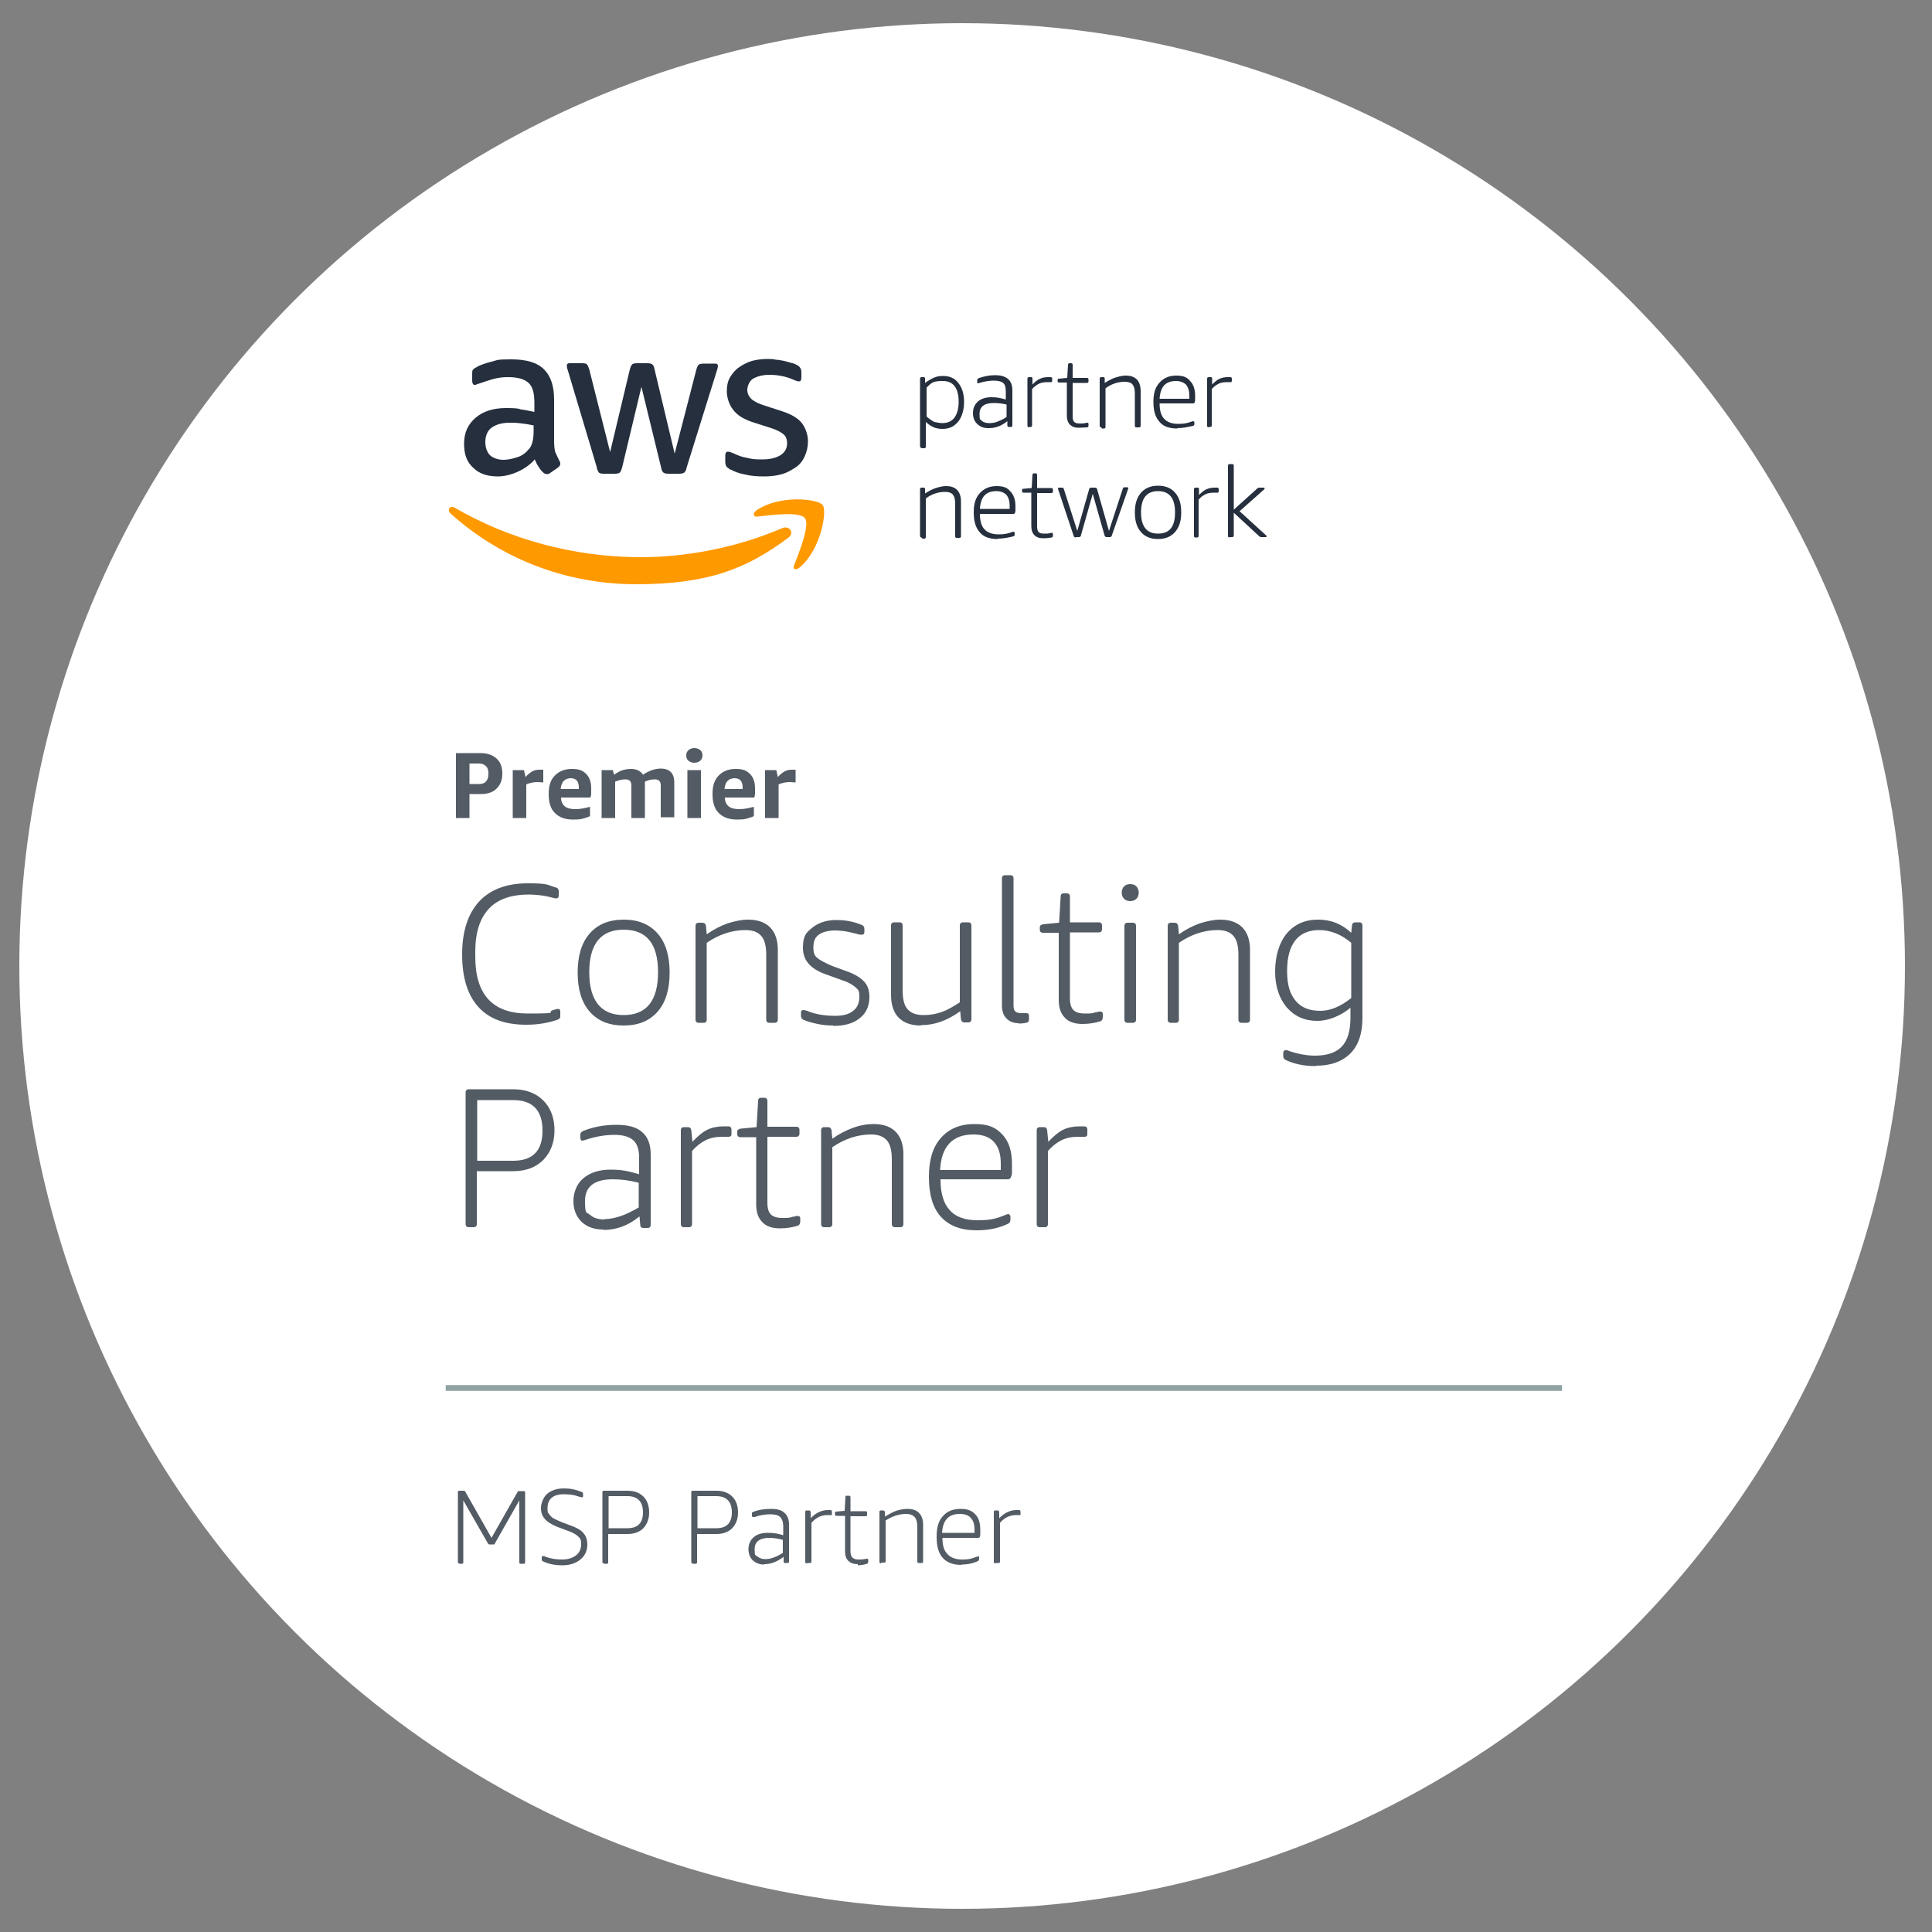 <svg viewBox="0 0 500 500" xmlns="http://www.w3.org/2000/svg"><rect x="0" y="0" width="500" height="500" fill="#808080" stroke="none"/><circle cx="249" cy="250" fill="#fff" r="244"/><path d="m189.1 121.5c.8.5 2.1 1 3.7 1.3 1.6.4 3.3.5 5 .5s3.2-.2 4.6-.6 2.5-1.1 3.6-1.8c1-.7 1.8-1.7 2.3-2.9s.8-2.3.8-3.8-.5-3.2-1.5-4.6c-1-1.3-2.6-2.3-5-3.1l-4.6-1.5c-1.7-.5-3-1.2-3.6-1.8s-1-1.4-1-2.3.5-2.3 1.5-2.9c1.1-.6 2.4-1 4.3-1s4.3.4 6.2 1.3c.5.2 1 .4 1.3.4.5 0 .7-.3.7-1.1v-1.3c0-.4-.1-.8-.3-1.1s-.5-.6-1-.8c-.3-.2-.8-.4-1.4-.5-.5-.2-1.2-.3-1.8-.5-.6-.1-1.4-.3-2.1-.3-.7-.2-1.5-.2-2.2-.2-1.5 0-2.8.2-4 .5-1.3.4-2.4 1-3.4 1.7s-1.7 1.6-2.3 2.6c-.6 1.1-.8 2.2-.8 3.6s.5 3.3 1.6 4.7c1.1 1.5 2.8 2.5 5.2 3.3l4.7 1.5c1.6.5 2.6 1.1 3.3 1.7.6.6.8 1.4.8 2.2 0 1.3-.5 2.3-1.7 3.1-1.2.7-2.6 1.1-4.8 1.1s-2.5-.1-3.8-.4c-1.3-.2-2.4-.6-3.6-1.2-.3-.1-.6-.2-.8-.3s-.4-.1-.6-.1c-.5 0-.7.3-.7 1.1v1.6c0 .3.1.6.2 1 .3.4.6.6 1.2 1" fill="#252f3e"/><path d="m134.4 105.8c-1.2-.2-2.3-.2-3.4-.2-3.3 0-5.9.8-7.9 2.5s-3 3.9-3 6.7.7 4.7 2.3 6.2c1.6 1.6 3.7 2.3 6.5 2.3s7-1.5 9.5-4.4c.3.7.6 1.4 1 1.9.3.5.7 1.1 1.2 1.5.3.3.6.4 1 .4s.5-.1.8-.3l2-1.4c.4-.3.6-.6.6-1s-.1-.4-.2-.7c-.4-.8-.8-1.6-1.1-2.3-.2-.7-.3-1.7-.3-2.9v-10.6c0-3.5-.8-6.1-2.6-7.9s-4.6-2.6-8.5-2.6-3.5.2-5.1.6c-1.5.4-2.9.8-4 1.5-.4.2-.7.4-.8.6-.2.2-.2.6-.2 1.2v1.6c0 .6.2 1.1.6 1.1s.3 0 .5-.1.6-.2 1.2-.4c1.2-.4 2.3-.8 3.5-1.1s2.3-.4 3.5-.4c2.5 0 4.2.5 5.3 1.5s1.5 2.8 1.5 5.2v2.3c-1.4-.3-2.5-.5-3.8-.7m3.6 5.7c0 1.1-.1 2-.3 2.8-.2.7-.5 1.5-1.1 2-.8 1-1.9 1.7-3.1 2-1.2.4-2.3.6-3.4.6s-2.6-.4-3.4-1.2c-.7-.7-1.2-1.9-1.2-3.4s.5-2.9 1.6-3.7 2.6-1.3 4.8-1.3 2 .1 3.1.2 2 .3 3 .5v1.4z" fill="#252f3e"/><path d="m154.4 121c.2.6.4 1.1.6 1.3s.6.3 1.3.3h2.8c.6 0 1.1-.1 1.3-.3s.4-.6.6-1.3l5-20.9 5.1 20.9c.1.6.3 1.1.6 1.3.2.2.7.3 1.3.3h2.8c.5 0 1-.1 1.3-.3.2-.2.5-.6.6-1.3l7.8-25c.1-.3.2-.6.2-.7 0-.2.1-.3.1-.5 0-.5-.2-.7-.7-.7h-3c-.6 0-1.1.1-1.3.3s-.4.6-.6 1.3l-5.6 21.7-5.2-21.8c-.1-.6-.3-1.1-.6-1.3-.2-.2-.7-.3-1.3-.3h-2.6c-.6 0-1.1.1-1.3.3s-.4.6-.6 1.3l-5.1 21.4-5.4-21.4c-.2-.6-.4-1.1-.6-1.3s-.6-.3-1.3-.3h-3.2c-.5 0-.7.2-.7.7s.1.6.3 1.3l7.5 25.1z" fill="#252f3e"/><path d="m202.4 136.7c-11.9 5.1-24.9 7.5-36.6 7.5-17.5 0-34.4-4.8-48.1-12.8-1.2-.7-2.1.5-1.1 1.5 12.7 11.4 29.4 18.3 48.1 18.3s28.7-4.1 39.4-12.1c1.6-1.3.1-3.2-1.7-2.4" fill="#f90"/><path d="m195.7 132.2c-1 .6-.7 1.6.2 1.5 3.4-.4 11.1-1.4 12.4.4 1.4 1.7-1.5 8.9-2.8 12.2-.4 1 .4 1.4 1.4.6 5.7-4.8 7.2-14.8 6-16.2-1.2-1.6-11.2-2.8-17.3 1.5" fill="#f90"/><g fill="#252f3e"><path d="m238.5 115.9c-.2 0-.4-.1-.4-.4v-17.5c0-.2.1-.4.4-.4h.5c.3 0 .4.1.4.4v1.1c.8-.6 1.7-1.1 2.4-1.4s1.5-.4 2.3-.4c1.7 0 3 .6 3.9 1.8 1 1.2 1.5 2.9 1.5 4.9s-.5 3.8-1.5 5.1c-1.1 1.3-2.3 1.9-4.1 1.9s-3-.6-4.3-1.8v6.4c0 .2-.1.4-.4.4h-.7zm5.3-6.4c1.4 0 2.4-.4 3.2-1.4.7-1 1.1-2.3 1.1-4.1 0-3.6-1.4-5.4-4.1-5.4s-2.9.5-4.2 1.7v7.5c.7.6 1.4 1.1 2 1.4.6.1 1.4.3 2.1.3"/><path d="m255.8 110.8c-1.2 0-2.1-.3-2.9-1.1-.7-.6-1.1-1.6-1.1-2.8s.4-2.2 1.3-3c.8-.7 2-1.1 3.5-1.1s2.3.2 3.7.6v-2.1c0-1.1-.2-1.8-.7-2.2s-1.3-.6-2.4-.6-2.4.2-3.7.6c-.1 0-.3.1-.4.1-.2 0-.2-.1-.2-.3v-.5c0-.1 0-.2.1-.3q.1-.1.2-.2c1.4-.5 2.8-.8 4.3-.8s2.6.3 3.4 1c.7.6 1.1 1.6 1.1 2.9v9.1c0 .2-.1.4-.4.4h-.5c-.2 0-.4-.1-.4-.4v-1.1c-1.6 1.3-3.2 1.8-4.8 1.8m.2-1.3c.6 0 1.4-.1 2.1-.4s1.5-.6 2.3-1.2v-3.2c-1.2-.3-2.2-.4-3.4-.4-2.4 0-3.6 1-3.6 2.8s.2 1.4.6 1.8 1.1.6 1.9.6"/><path d="m266.3 110.6c-.2 0-.4-.1-.4-.4v-12.2c0-.2.1-.4.4-.4h.5c.3 0 .4.1.4.4v1.5c.7-.7 1.4-1.3 2-1.5.6-.3 1.4-.4 2.1-.4h.6c.2 0 .4.1.4.4v.6q0 .1-.1.2c0 .1-.1.1-.2.1h-1c-.7 0-1.5.1-2.1.4s-1.2.7-1.8 1.4v9.4c0 .2-.1.4-.4.4h-.5z"/><path d="m279.2 110.7c-1.1 0-1.8-.3-2.3-.8s-.8-1.3-.8-2.3v-8.6h-2c-.2 0-.4-.1-.4-.4v-.2c0-.1 0-.2.1-.3 0-.1.1-.1.3-.1l2.1-.2.2-3.4c0-.1.1-.2.1-.3q.1-.1.3-.1h.4c.2 0 .4.1.4.4v3.4h3.7c.2 0 .4.1.4.4v.5c0 .2-.1.4-.4.4h-3.7v8.6c0 .7.1 1.2.4 1.5s.8.4 1.5.4 1 0 1.3-.1c.2 0 .3-.1.4-.1h.2c.2 0 .3.1.3.3v.4c0 .3-.1.4-.3.5-.6 0-1.4.1-2.2.1"/><path d="m285 110.6c-.2 0-.4-.1-.4-.4v-12.2c0-.2.1-.4.4-.4h.5c.3 0 .4.1.4.4v1.1c1-.6 1.8-1.1 2.8-1.4s1.8-.5 2.6-.5c1.3 0 2.2.3 2.9 1 .6.6 1 1.6 1 3v9c0 .2-.1.4-.4.4h-.7c-.2 0-.4-.1-.4-.4v-8.3c0-1.2-.2-1.9-.6-2.4s-1.2-.7-2-.7c-1.7 0-3.4.5-5 1.7v10c0 .2-.1.4-.4.4h-.5z"/><path d="m304.7 110.9c-2 0-3.6-.5-4.6-1.7-1.1-1.2-1.6-2.9-1.6-5.2s.5-3.8 1.6-5 2.5-1.8 4.3-1.8 2.8.4 3.6 1.4c.8.8 1.3 2.1 1.3 3.8s0 1.2-.1 1.6c0 .2-.2.4-.4.4h-8.7c0 1.8.4 3.2 1.2 4 .7.8 2 1.3 3.6 1.3s2.4-.2 3.5-.6c.2-.1.4-.1.4-.1q.1 0 .2.1c0 .1.1.1.1.2v.4c0 .3-.1.4-.3.5-1.4.3-2.6.6-4.1.6m3.1-7.6v-.8c0-1.3-.3-2.1-.8-2.8-.6-.6-1.5-1-2.6-1-2.8 0-4.1 1.5-4.3 4.6h7.8z"/><path d="m312.8 110.6c-.2 0-.4-.1-.4-.4v-12.2c0-.2.1-.4.4-.4h.5c.3 0 .4.1.4.4v1.5c.7-.7 1.4-1.3 2-1.5.6-.3 1.4-.4 2.1-.4h.6c.2 0 .4.1.4.4v.6q0 .1-.1.2c0 .1-.1.1-.2.1h-1c-.7 0-1.5.1-2.1.4s-1.2.7-1.8 1.4v9.4c0 .2-.1.4-.4.4h-.5z"/><path d="m238.5 139.1c-.2 0-.4-.1-.4-.4v-12.1c0-.2.1-.4.4-.4h.5c.3 0 .4.1.4.4v1.1c1-.6 1.8-1.1 2.8-1.4s1.8-.5 2.6-.5c1.3 0 2.2.3 2.9 1 .6.6 1 1.6 1 3v9c0 .2-.1.4-.4.4h-.7c-.2 0-.4-.1-.4-.4v-8.4c0-1.2-.2-1.9-.6-2.4s-1.2-.7-2-.7c-1.7 0-3.4.5-5 1.7v10c0 .2-.1.4-.4.4h-.5z"/><path d="m258.2 139.5c-2 0-3.6-.5-4.6-1.7-1.1-1.2-1.6-2.9-1.6-5.2s.5-3.8 1.6-5 2.5-1.8 4.3-1.8 2.8.4 3.6 1.4c.8.8 1.3 2.1 1.3 3.8s0 1.2-.1 1.6c0 .2-.2.4-.4.4h-8.7c0 1.8.4 3.2 1.2 4 .7.8 2 1.3 3.6 1.3s2.4-.2 3.5-.6c.2-.1.4-.1.4-.1q.1 0 .2.1c0 .1.1.1.1.2v.4c0 .3-.1.4-.3.5-1.3.3-2.6.6-4.1.6m3.1-7.7v-.8c0-1.3-.3-2.1-.8-2.8-.6-.6-1.5-1-2.6-1-2.8 0-4.1 1.5-4.3 4.6h7.8z"/><path d="m270 139.3c-1.1 0-1.8-.3-2.3-.8s-.8-1.3-.8-2.3v-8.7h-2c-.2 0-.4-.1-.4-.4v-.2c0-.1 0-.2.1-.3 0-.1.1-.1.3-.1l2.1-.2.2-3.4c0-.1.1-.2.1-.3q.1-.1.3-.1h.4c.2 0 .4.1.4.4v3.4h3.7c.2 0 .4.1.4.4v.5c0 .2-.1.4-.4.4h-3.7v8.6c0 .7.1 1.2.4 1.5s.8.4 1.5.4 1 0 1.3-.1c.2 0 .3-.1.4-.1h.2c.2 0 .3.1.3.3v.4c0 .3-.1.4-.3.5-.6.1-1.4.2-2.2.2"/><path d="m278.4 139.1c-.2 0-.4-.1-.5-.3l-4-12c-.1-.2-.1-.3-.1-.4s.1-.2.3-.2h.8c.2 0 .3.1.4.3l3.5 10.9 3.1-10.9c.1-.2.2-.3.5-.3h1c.2 0 .4.1.5.3l3.1 10.9 3.6-11c.1-.2.2-.3.4-.3h.7c.2 0 .3.1.3.2s0 .2-.1.4l-4.2 12c-.1.2-.2.3-.5.3h-.8c-.2 0-.4-.1-.5-.3l-3.1-10.9-3.1 10.9c-.1.2-.2.3-.5.3h-.7z"/><path d="m299.7 139.5c-1.9 0-3.4-.6-4.4-1.8-1.1-1.2-1.6-2.9-1.6-5.1s.5-3.8 1.6-5.1c1.1-1.2 2.5-1.8 4.4-1.8s3.4.6 4.4 1.8c1.1 1.2 1.6 2.9 1.6 5.1s-.5 3.8-1.6 5.1c-1.1 1.2-2.5 1.8-4.4 1.8m0-1.4c3 0 4.4-1.8 4.4-5.5s-1.5-5.5-4.4-5.5-4.4 1.8-4.4 5.5 1.5 5.5 4.4 5.5"/><path d="m309.4 139.1c-.2 0-.4-.1-.4-.4v-12.1c0-.2.1-.4.4-.4h.5c.3 0 .4.1.4.4v1.5c.7-.7 1.4-1.3 2-1.5.6-.3 1.4-.4 2.1-.4h.6c.2 0 .4.1.4.4v.6q0 .1-.1.2t-.2.1h-1c-.7 0-1.5.1-2.1.4s-1.2.7-1.8 1.4v9.4c0 .2-.1.4-.4.4h-.5z"/><path d="m318.2 139.1c-.2 0-.4-.1-.4-.4v-18.2c0-.2.1-.4.4-.4h.7c.2 0 .4.1.4.4v11.4l6.1-5.5c.2-.2.4-.2.6-.2h1c.2 0 .3.1.3.2s-.1.2-.3.4l-6.2 5.5 6.8 6.2c.1.1.2.2.2.3 0 .2-.1.2-.3.2h-1.1c-.2 0-.4-.1-.5-.2l-6.6-6.1v5.9c0 .2-.1.4-.4.4h-.7z"/></g><path d="m121.5 205.6v6.1h-3.5v-16.8h6.4c1.7 0 3.1.5 4.1 1.4s1.5 2.2 1.5 3.9-.5 2.9-1.5 3.9-2.4 1.4-4.1 1.4h-2.9zm0-2.7h2.5c.8 0 1.4-.2 1.8-.7.4-.4.6-1.1.6-2s-.2-1.5-.6-1.9-1-.7-1.8-.7h-2.5v5.2zm11.2 8.8v-12.4h2.9l.4 1.8c.6-.7 1.3-1.2 1.8-1.5.6-.3 1.2-.4 1.8-.4s.6 0 1 0v3.3c-.4 0-.9-.1-1.5-.1-1 0-2 .2-2.9.6v8.7zm12.5-5.3c0 1.1.4 1.8 1 2.3s1.5.7 2.7.7 2.3-.2 3.8-.6v2.4c-.6.3-1.2.5-2 .7s-1.6.2-2.4.2c-2.1 0-3.6-.6-4.7-1.7s-1.6-2.7-1.6-4.9.5-3.7 1.6-4.8 2.5-1.7 4.4-1.7 2.8.4 3.7 1.3 1.3 2.1 1.3 3.8 0 .8 0 1.2c0 .5-.1.8-.2 1.1h-7.5zm2.6-5c-.8 0-1.4.2-1.9.7s-.7 1.2-.8 2.1h4.7v-.4c0-1.6-.7-2.4-2.1-2.4m23.3 10.3v-8.4c0-1.1-.5-1.6-1.5-1.6s-1.8.2-2.6.6v9.4h-3.5v-8.4c0-1.1-.5-1.6-1.5-1.6s-1.8.2-2.7.6v9.4h-3.5v-12.4h2.9l.3 1.2c.9-.6 1.6-1 2.3-1.2s1.4-.3 2.1-.3c1.4 0 2.5.5 3.1 1.5.8-.6 1.6-.9 2.3-1.2.7-.2 1.5-.4 2.3-.4 1.1 0 2 .3 2.6.9s.9 1.5.9 2.6v9.1h-3.5zm6.9-12.4h3.5v12.4h-3.5zm1.8-1.9c-.6 0-1.1-.2-1.5-.5s-.6-.8-.6-1.4.2-1 .6-1.4c.4-.3.9-.5 1.5-.5s1.1.2 1.5.5.6.8.6 1.4-.2 1-.6 1.4c-.4.3-.9.5-1.5.5m7.9 9c0 1.1.4 1.8 1 2.3s1.5.7 2.7.7 2.3-.2 3.8-.6v2.4c-.6.3-1.2.5-2 .7s-1.6.2-2.4.2c-2.1 0-3.6-.6-4.7-1.7s-1.6-2.7-1.6-4.9.5-3.7 1.6-4.8 2.5-1.7 4.4-1.7 2.8.4 3.7 1.3 1.3 2.1 1.3 3.8 0 .8 0 1.2c0 .5-.1.8-.2 1.1h-7.5zm2.6-5c-.8 0-1.4.2-1.9.7s-.7 1.2-.8 2.1h4.7v-.4c0-1.6-.7-2.4-2.1-2.4m7.9 10.3v-12.4h2.9l.4 1.8c.6-.7 1.3-1.2 1.8-1.5.6-.3 1.2-.4 1.8-.4s.6 0 1 0v3.3c-.4 0-.9-.1-1.5-.1-1 0-2 .2-2.9.6v8.7z" fill="#535b64"/><path d="m136.2 265.2c-5.5 0-9.6-1.5-12.4-4.6s-4.2-7.6-4.2-13.6 1.5-10.5 4.4-13.7c2.9-3.1 7.1-4.7 12.6-4.7s4.9.4 7.3 1.1c.2 0 .4.2.5.3s.2.4.2.7v1.1c0 .4-.2.7-.6.7s-.7-.1-1.5-.3-1.6-.4-2.7-.5c-1-.1-2-.2-2.8-.2-4.7 0-8.2 1.2-10.5 3.7s-3.5 6.1-3.5 11.1v1.3c0 9.8 4.5 14.7 13.6 14.7s4.4-.3 6.6-.9c.6-.2 1-.3 1.2-.3.4 0 .6.2.6.7v1.1c0 .3 0 .5-.2.7-.1.1-.3.2-.5.3-2.6.9-5.3 1.3-8.1 1.3m25.2.2c-3.8 0-6.7-1.2-8.8-3.6s-3.1-5.8-3.1-10.1 1-7.7 3.1-10.1 5-3.6 8.8-3.6 6.7 1.2 8.8 3.6 3.1 5.8 3.1 10.1-1 7.7-3.1 10.1-5 3.6-8.8 3.6m0-2.7c5.9 0 8.9-3.7 8.9-11.1s-3-11-8.9-11-8.9 3.7-8.9 11 3 11.1 8.9 11.1m19.4 2c-.5 0-.8-.3-.8-.8v-24.3c0-.5.3-.8.8-.8h1c.5 0 .8.3.9.8l.2 2.2c1.7-1.2 3.4-2.1 5.3-2.8 1.9-.6 3.7-1 5.4-1 2.5 0 4.4.7 5.7 2s2 3.3 2 5.8v18.1c0 .5-.3.8-.8.8h-1.4c-.5 0-.8-.3-.8-.8v-16.8c0-2.2-.4-3.9-1.3-4.9s-2.2-1.5-4.1-1.5c-3.4 0-6.8 1.1-10 3.3v19.9c0 .5-.3.8-.8.8h-1.4zm34.9.7c-1.4 0-2.7-.1-4.1-.4s-2.6-.6-3.7-1.1c-.4-.2-.6-.5-.6-1v-.9c0-.4.2-.6.6-.6s.2 0 .5.1c.3 0 .7.2 1.5.5 1.9.6 3.9.9 6.1.9s3.7-.4 4.8-1.3c1.1-.8 1.6-2.1 1.6-3.7s-.3-1.7-1-2.4c-.7-.6-1.8-1.3-3.4-1.8l-4.7-1.7c-3.7-1.4-5.5-3.6-5.5-6.7s.8-3.9 2.4-5.2 3.7-2 6.2-2 4.5.4 6.7 1.3c.4.2.6.5.6 1v.8c0 .4-.2.7-.6.7s-.7 0-1.3-.2c-2.2-.6-4-.9-5.7-.9s-3.3.4-4.2 1.1c-1 .7-1.4 1.8-1.4 3.3s.3 2.1 1 2.7 2 1.3 3.9 2.1l4.1 1.5c1.9.7 3.3 1.6 4.2 2.6s1.3 2.3 1.3 3.9c0 2.3-.8 4.2-2.5 5.5-1.7 1.4-4 2-6.9 2m22.7-.1c-2.5 0-4.4-.7-5.7-2s-2-3.3-2-5.9v-18c0-.5.3-.8.8-.8h1.4c.5 0 .8.3.8.8v16.8c0 2.3.4 3.9 1.3 4.9s2.2 1.5 4.1 1.5 3.3-.3 4.7-.8c1.5-.5 3-1.4 4.7-2.5v-19.9c0-.5.3-.8.8-.8h1.4c.5 0 .8.3.8.8v24.3c0 .5-.3.8-.8.8h-1c-.5 0-.8-.3-.9-.8l-.2-2.1c-3.3 2.4-6.6 3.6-10.1 3.6m25.3-.5c-1.4 0-2.4-.4-3.2-1.2s-1.2-1.9-1.2-3.4v-32.9c0-.5.3-.8.8-.8h1.4c.5 0 .8.3.8.8v32.8c0 .8.1 1.3.4 1.6s.8.5 1.6.5.4 0 .7 0h.6c.5 0 .7.2.7.7v1c0 .4-.2.7-.7.8-.6.1-1.2.2-2 .2m16.6.1c-2 0-3.6-.5-4.6-1.6-1.1-1.1-1.6-2.6-1.6-4.7v-17.3h-4.1c-.5 0-.8-.3-.8-.8v-.5c0-.3 0-.5.2-.6.1-.1.3-.2.6-.3l4.2-.4.4-6.8c0-.3.1-.5.2-.6s.3-.2.5-.2h.9c.5 0 .8.3.8.8v6.7h7.5c.5 0 .8.3.8.8v1c0 .5-.3.8-.8.8h-7.5v17.1c0 1.4.3 2.4.9 3s1.6.9 3 .9 1.9 0 2.6-.3c.4 0 .7-.1.9-.2h.5c.4 0 .6.2.6.6v.8c0 .6-.2.9-.6 1.1-1.3.4-2.9.7-4.6.7m11.6-.3c-.5 0-.8-.3-.8-.8v-24.3c0-.5.3-.8.8-.8h1.4c.5 0 .8.3.8.8v24.3c0 .5-.3.8-.8.8zm.7-31.5c-.7 0-1.2-.2-1.6-.6s-.6-1-.6-1.6.2-1.2.6-1.6.9-.6 1.6-.6 1.2.2 1.6.6.6 1 .6 1.6-.2 1.2-.6 1.6-.9.6-1.6.6m10.5 31.5c-.5 0-.8-.3-.8-.8v-24.3c0-.5.3-.8.8-.8h1c.5 0 .8.3.9.8l.2 2.2c1.7-1.2 3.4-2.1 5.3-2.8 1.9-.6 3.7-1 5.4-1 2.5 0 4.4.7 5.7 2s2 3.3 2 5.8v18.1c0 .5-.3.8-.8.8h-1.4c-.5 0-.8-.3-.8-.8v-16.8c0-2.2-.4-3.9-1.3-4.9s-2.2-1.5-4.1-1.5c-3.4 0-6.8 1.1-10 3.3v19.9c0 .5-.3.8-.8.8h-1.4zm37.5 11.2c-1.4 0-2.8-.1-4.2-.4s-2.6-.7-3.6-1.2c-.4-.2-.6-.5-.6-1.1v-.7c0-.4.2-.7.6-.7s.2 0 .3 0 .3 0 .6.2c2.4.8 4.7 1.2 6.7 1.2 3.2 0 5.5-.8 7-2.4s2.2-4.1 2.2-7.5v-2.5c-1.3 1.1-2.7 1.9-4.2 2.5s-3 .9-4.4.9c-3.3 0-5.9-1.2-7.9-3.5-2-2.4-3-5.5-3-9.3s1-7.4 3-9.8 4.7-3.6 8.1-3.6 6.1 1.1 8.6 3.4l.2-1.9c0-.5.4-.8.9-.8h1c.5 0 .8.3.8.8v23.9c0 4-1 7.1-3.1 9.2s-5 3.2-8.9 3.2m1.1-14.2c2.6 0 5.2-1.1 8-3.3v-14.3c-1.4-1.2-2.8-2-4.1-2.5s-2.7-.8-4.2-.8c-2.7 0-4.8.9-6.2 2.7s-2.1 4.4-2.1 7.9.7 5.9 2.2 7.7 3.6 2.6 6.4 2.6" fill="#535b64"/><path d="m121.3 317.6c-.5 0-.8-.3-.8-.8v-34.1c0-.5.3-.8.8-.8h11.5c3.3 0 5.9 1 7.8 2.9s2.9 4.5 2.9 7.7-1 5.7-2.9 7.7c-1.9 1.9-4.5 2.9-7.8 2.9h-9.4v13.7c0 .5-.3.8-.8.8h-1.4zm11.5-17.2c5.1 0 7.6-2.6 7.6-7.8s-2.5-7.9-7.6-7.9h-9.3v15.7zm23.3 17.8c-2.4 0-4.2-.7-5.6-2-1.4-1.4-2.1-3.2-2.1-5.4s.9-4.5 2.6-5.9 4-2.2 7-2.2 4.7.4 7.4 1.2v-4.3c0-2.1-.5-3.6-1.5-4.5s-2.6-1.4-4.9-1.4-4.8.4-7.5 1.3c-.3.1-.6.2-.8.2-.3 0-.5-.2-.5-.7v-.8c0-.3 0-.5.2-.6.1-.2.3-.3.5-.4 2.7-1.1 5.6-1.6 8.6-1.6s5.3.6 6.7 1.9c1.5 1.3 2.2 3.2 2.2 5.8v18.2c0 .5-.3.8-.8.8h-1.1c-.5 0-.8-.3-.8-.8l-.2-2.2c-2.9 2.4-6 3.5-9.3 3.5m.3-2.8c1.3 0 2.7-.3 4.2-.8s3-1.3 4.6-2.2v-6.4c-2.3-.6-4.5-.9-6.7-.9-4.8 0-7.2 1.9-7.2 5.6s.4 2.8 1.3 3.6 2.1 1.2 3.8 1.2m20.5 2c-.5 0-.8-.3-.8-.8v-24.3c0-.5.3-.8.8-.8h1c.6 0 .8.3.9.8l.3 3c1.3-1.4 2.6-2.5 3.8-3.1s2.7-.9 4.2-.9 1 0 1.3 0c.5 0 .8.3.8.8v1.3c0 .1 0 .3-.2.4-.1.1-.2.2-.4.2-.3 0-.5 0-.8 0-.2 0-.6 0-1.1 0-1.6 0-3 .3-4.2.9s-2.4 1.5-3.5 2.8v18.9c0 .5-.3.8-.8.8h-1.4zm24.9.3c-2 0-3.6-.5-4.6-1.6-1.1-1.1-1.6-2.6-1.6-4.7v-17.3h-4.1c-.5 0-.8-.3-.8-.8v-.5c0-.3 0-.5.2-.6.1-.1.3-.2.6-.3l4.2-.4.4-6.8c0-.3.1-.5.2-.6s.3-.2.5-.2h.9c.5 0 .8.3.8.8v6.7h7.5c.5 0 .8.3.8.8v1c0 .5-.3.8-.8.8h-7.5v17.1c0 1.4.3 2.4.9 3s1.6.9 3 .9 1.9 0 2.6-.3c.4 0 .7-.1.9-.2h.5c.4 0 .6.2.6.6v.8c0 .6-.2.9-.6 1.1-1.3.4-2.9.7-4.6.7m11.4-.3c-.5 0-.8-.3-.8-.8v-24.3c0-.5.3-.8.8-.8h1c.5 0 .8.3.9.8l.2 2.2c1.7-1.2 3.4-2.1 5.3-2.8s3.7-1 5.4-1c2.5 0 4.4.7 5.7 2s2 3.3 2 5.8v18.1c0 .5-.3.8-.8.8h-1.4c-.5 0-.8-.3-.8-.8v-16.8c0-2.2-.4-3.9-1.3-4.9s-2.2-1.5-4.1-1.5c-3.4 0-6.8 1.1-10 3.3v19.9c0 .5-.3.8-.8.8h-1.4zm39.4.8c-4.1 0-7.1-1.2-9.2-3.5s-3.1-5.8-3.1-10.3 1-7.7 3.1-10.1 5-3.6 8.7-3.6 5.5.9 7.2 2.7 2.5 4.3 2.5 7.7 0 2.4-.2 3.1c-.1.5-.4.8-.9.8h-17.4c0 3.6.8 6.3 2.4 8 1.5 1.7 3.9 2.6 7.2 2.6s4.8-.4 7-1.3c.4-.2.8-.3.9-.3s.3 0 .4.2c.1.1.2.3.2.4v.8c0 .6-.2.9-.6 1.1-2.5 1.2-5.2 1.7-8.1 1.7m6.2-15.6c0-.5 0-1 0-1.7 0-2.5-.6-4.3-1.8-5.6s-3-1.9-5.3-1.9c-5.4 0-8.3 3.1-8.6 9.2h15.6zm10.1 14.8c-.5 0-.8-.3-.8-.8v-24.3c0-.5.3-.8.8-.8h1c.6 0 .8.3.9.8l.3 3c1.3-1.4 2.6-2.5 3.8-3.1s2.7-.9 4.2-.9 1 0 1.3 0c.5 0 .8.3.8.8v1.3c0 .1 0 .3-.2.4-.1.1-.2.2-.4.2-.3 0-.5 0-.8 0-.2 0-.6 0-1.1 0-1.6 0-3 .3-4.2.9s-2.4 1.5-3.5 2.8v18.9c0 .5-.3.8-.8.8h-1.4z" fill="#535b64"/><path d="m116.1 359.2h287.4" fill="none" stroke="#91a2a3" stroke-linecap="square" stroke-miterlimit="10" stroke-width="1.5"/><path d="m118.9 404.6c-.3 0-.4-.1-.4-.4v-18c0-.3.1-.4.4-.4h1.1c.2 0 .4.1.5.4l6.7 11.8 6.7-11.8c0-.1.1-.2.2-.3h.3 1.1c.3 0 .4.1.4.4v18c0 .3-.1.4-.4.4h-.7c-.3 0-.4-.1-.4-.4v-16l-6.3 11.1c0 .1-.1.2-.2.3 0 0-.2 0-.3 0h-.9c-.2 0-.4-.1-.5-.4l-6.3-11v16c0 .3-.1.4-.4.4h-.7zm26.7.5c-1.9 0-3.5-.3-5-1-.2 0-.4-.3-.4-.5v-.5c0-.2 0-.4.3-.4s.4 0 .7.2c1.4.5 2.8.7 4.3.7s2.7-.4 3.6-1.1 1.3-1.7 1.3-2.9-.2-1.4-.7-1.9-1.3-1-2.4-1.4l-3.2-1.2c-1.4-.6-2.4-1.2-3.1-2s-1-1.7-1-2.8.5-2.7 1.6-3.7c1.1-.9 2.5-1.4 4.3-1.4s3.1.3 4.6.9c.2 0 .4.3.4.6v.5c0 .2-.1.3-.3.3s-.5-.1-1.2-.3c-.5-.2-1.1-.3-1.7-.4-.6 0-1.2-.1-1.7-.1-1.4 0-2.5.3-3.2.9s-1.1 1.5-1.1 2.6 0 1.1.3 1.5.5.7 1 1.1c.5.3 1.3.7 2.3 1.1l2.9 1.1c1.3.5 2.3 1.1 2.9 1.9.6.7.9 1.7.9 2.8 0 1.6-.6 2.9-1.8 3.9s-2.8 1.5-4.7 1.5m10.8-.5c-.3 0-.4-.1-.4-.4v-18c0-.3.1-.4.4-.4h6.1c1.7 0 3.1.5 4.1 1.5s1.5 2.4 1.5 4.1-.5 3-1.5 4.1c-1 1-2.4 1.5-4.1 1.5h-5v7.3c0 .3-.1.4-.4.4h-.7zm6.1-9.1c2.7 0 4-1.4 4-4.1s-1.3-4.2-4-4.2h-4.9v8.3zm16.9 9.1c-.3 0-.4-.1-.4-.4v-18c0-.3.1-.4.4-.4h6.1c1.7 0 3.1.5 4.1 1.5s1.5 2.4 1.5 4.1-.5 3-1.5 4.1c-1 1-2.4 1.5-4.1 1.5h-5v7.3c0 .3-.1.4-.4.4h-.7zm6.1-9.1c2.7 0 4-1.4 4-4.1s-1.3-4.2-4-4.2h-4.9v8.3zm12.4 9.4c-1.3 0-2.2-.4-3-1.1-.7-.7-1.1-1.7-1.1-2.9s.5-2.4 1.4-3.1c.9-.8 2.1-1.1 3.7-1.1s2.5.2 3.9.6v-2.3c0-1.1-.3-1.9-.8-2.4s-1.4-.7-2.6-.7-2.6.2-4 .7c-.2 0-.3 0-.4 0-.2 0-.3-.1-.3-.4v-.4c0-.1 0-.3 0-.3s.1-.2.3-.2c1.4-.6 3-.8 4.6-.8s2.8.3 3.5 1c.8.7 1.2 1.7 1.2 3v9.6c0 .3-.1.4-.4.4h-.6c-.3 0-.4-.1-.4-.4v-1.2c-1.7 1.3-3.3 1.9-5 1.9m.2-1.3c.7 0 1.4-.1 2.2-.4s1.6-.7 2.4-1.2v-3.4c-1.2-.3-2.4-.5-3.5-.5-2.5 0-3.8 1-3.8 2.9s.2 1.5.7 1.9 1.1.7 2 .7m10.8 1.1c-.3 0-.4-.1-.4-.4v-12.9c0-.3.1-.4.4-.4h.5c.3 0 .4.1.5.4v1.6c.8-.8 1.5-1.3 2.2-1.6s1.4-.5 2.2-.5.5 0 .7 0c.3 0 .4.2.4.4v.7.2s-.1 0-.2 0-.3 0-.4 0-.3 0-.6 0c-.8 0-1.6.2-2.2.5s-1.3.8-1.9 1.5v10c0 .3-.1.4-.4.4h-.7zm13.2.2c-1.1 0-1.9-.3-2.5-.9s-.8-1.4-.8-2.5v-9.1h-2.2c-.3 0-.4-.1-.4-.4v-.3c0-.1 0-.3 0-.3s.2-.1.3-.1l2.2-.2.2-3.6c0-.1 0-.2.1-.3h.3.5c.3 0 .4.1.4.4v3.6h3.9c.3 0 .4.1.4.4v.5c0 .3-.1.4-.4.4h-3.9v9.1c0 .7.2 1.3.5 1.6s.8.5 1.6.5 1 0 1.4-.1c.2 0 .4 0 .5-.1h.3c.2 0 .3.1.3.3v.4c0 .3-.1.5-.3.6-.7.2-1.5.4-2.4.4m6-.5c-.3 0-.4-.1-.4-.4v-12.9c0-.3.1-.4.4-.4h.5c.3 0 .4.1.5.4v1.2c1-.6 1.9-1.1 2.9-1.5 1-.3 1.9-.5 2.9-.5 1.3 0 2.3.3 3 1s1.1 1.7 1.1 3.1v9.5c0 .3-.1.4-.4.4h-.7c-.3 0-.4-.1-.4-.4v-8.9c0-1.2-.2-2-.7-2.6-.5-.5-1.2-.8-2.2-.8-1.8 0-3.6.6-5.3 1.7v10.5c0 .3-.1.4-.4.4h-.7zm20.9.4c-2.2 0-3.8-.6-4.9-1.8s-1.6-3-1.6-5.5.5-4.1 1.6-5.3c1.1-1.3 2.6-1.9 4.6-1.9s2.9.5 3.8 1.4 1.3 2.3 1.3 4.1 0 1.3-.1 1.6c0 .3-.2.4-.5.4h-9.2c0 1.9.4 3.3 1.3 4.2.8.9 2.1 1.4 3.8 1.4s2.5-.2 3.7-.7c.2 0 .4-.1.5-.1s.1 0 .2 0v.2.4c0 .3-.1.5-.3.6-1.3.6-2.7.9-4.3.9m3.4-8.2c0-.3 0-.6 0-.9 0-1.3-.3-2.3-1-3-.6-.7-1.6-1-2.8-1-2.9 0-4.4 1.6-4.6 4.9h8.3zm5.4 7.9c-.3 0-.4-.1-.4-.4v-12.9c0-.3.1-.4.4-.4h.5c.3 0 .4.1.5.4v1.6c.8-.8 1.5-1.3 2.2-1.6s1.4-.5 2.2-.5.5 0 .7 0c.3 0 .4.2.4.4v.7.2s-.1 0-.2 0-.3 0-.4 0-.3 0-.6 0c-.8 0-1.6.2-2.2.5s-1.3.8-1.9 1.5v10c0 .3-.1.4-.4.4h-.7z" fill="#535b64"/></svg>